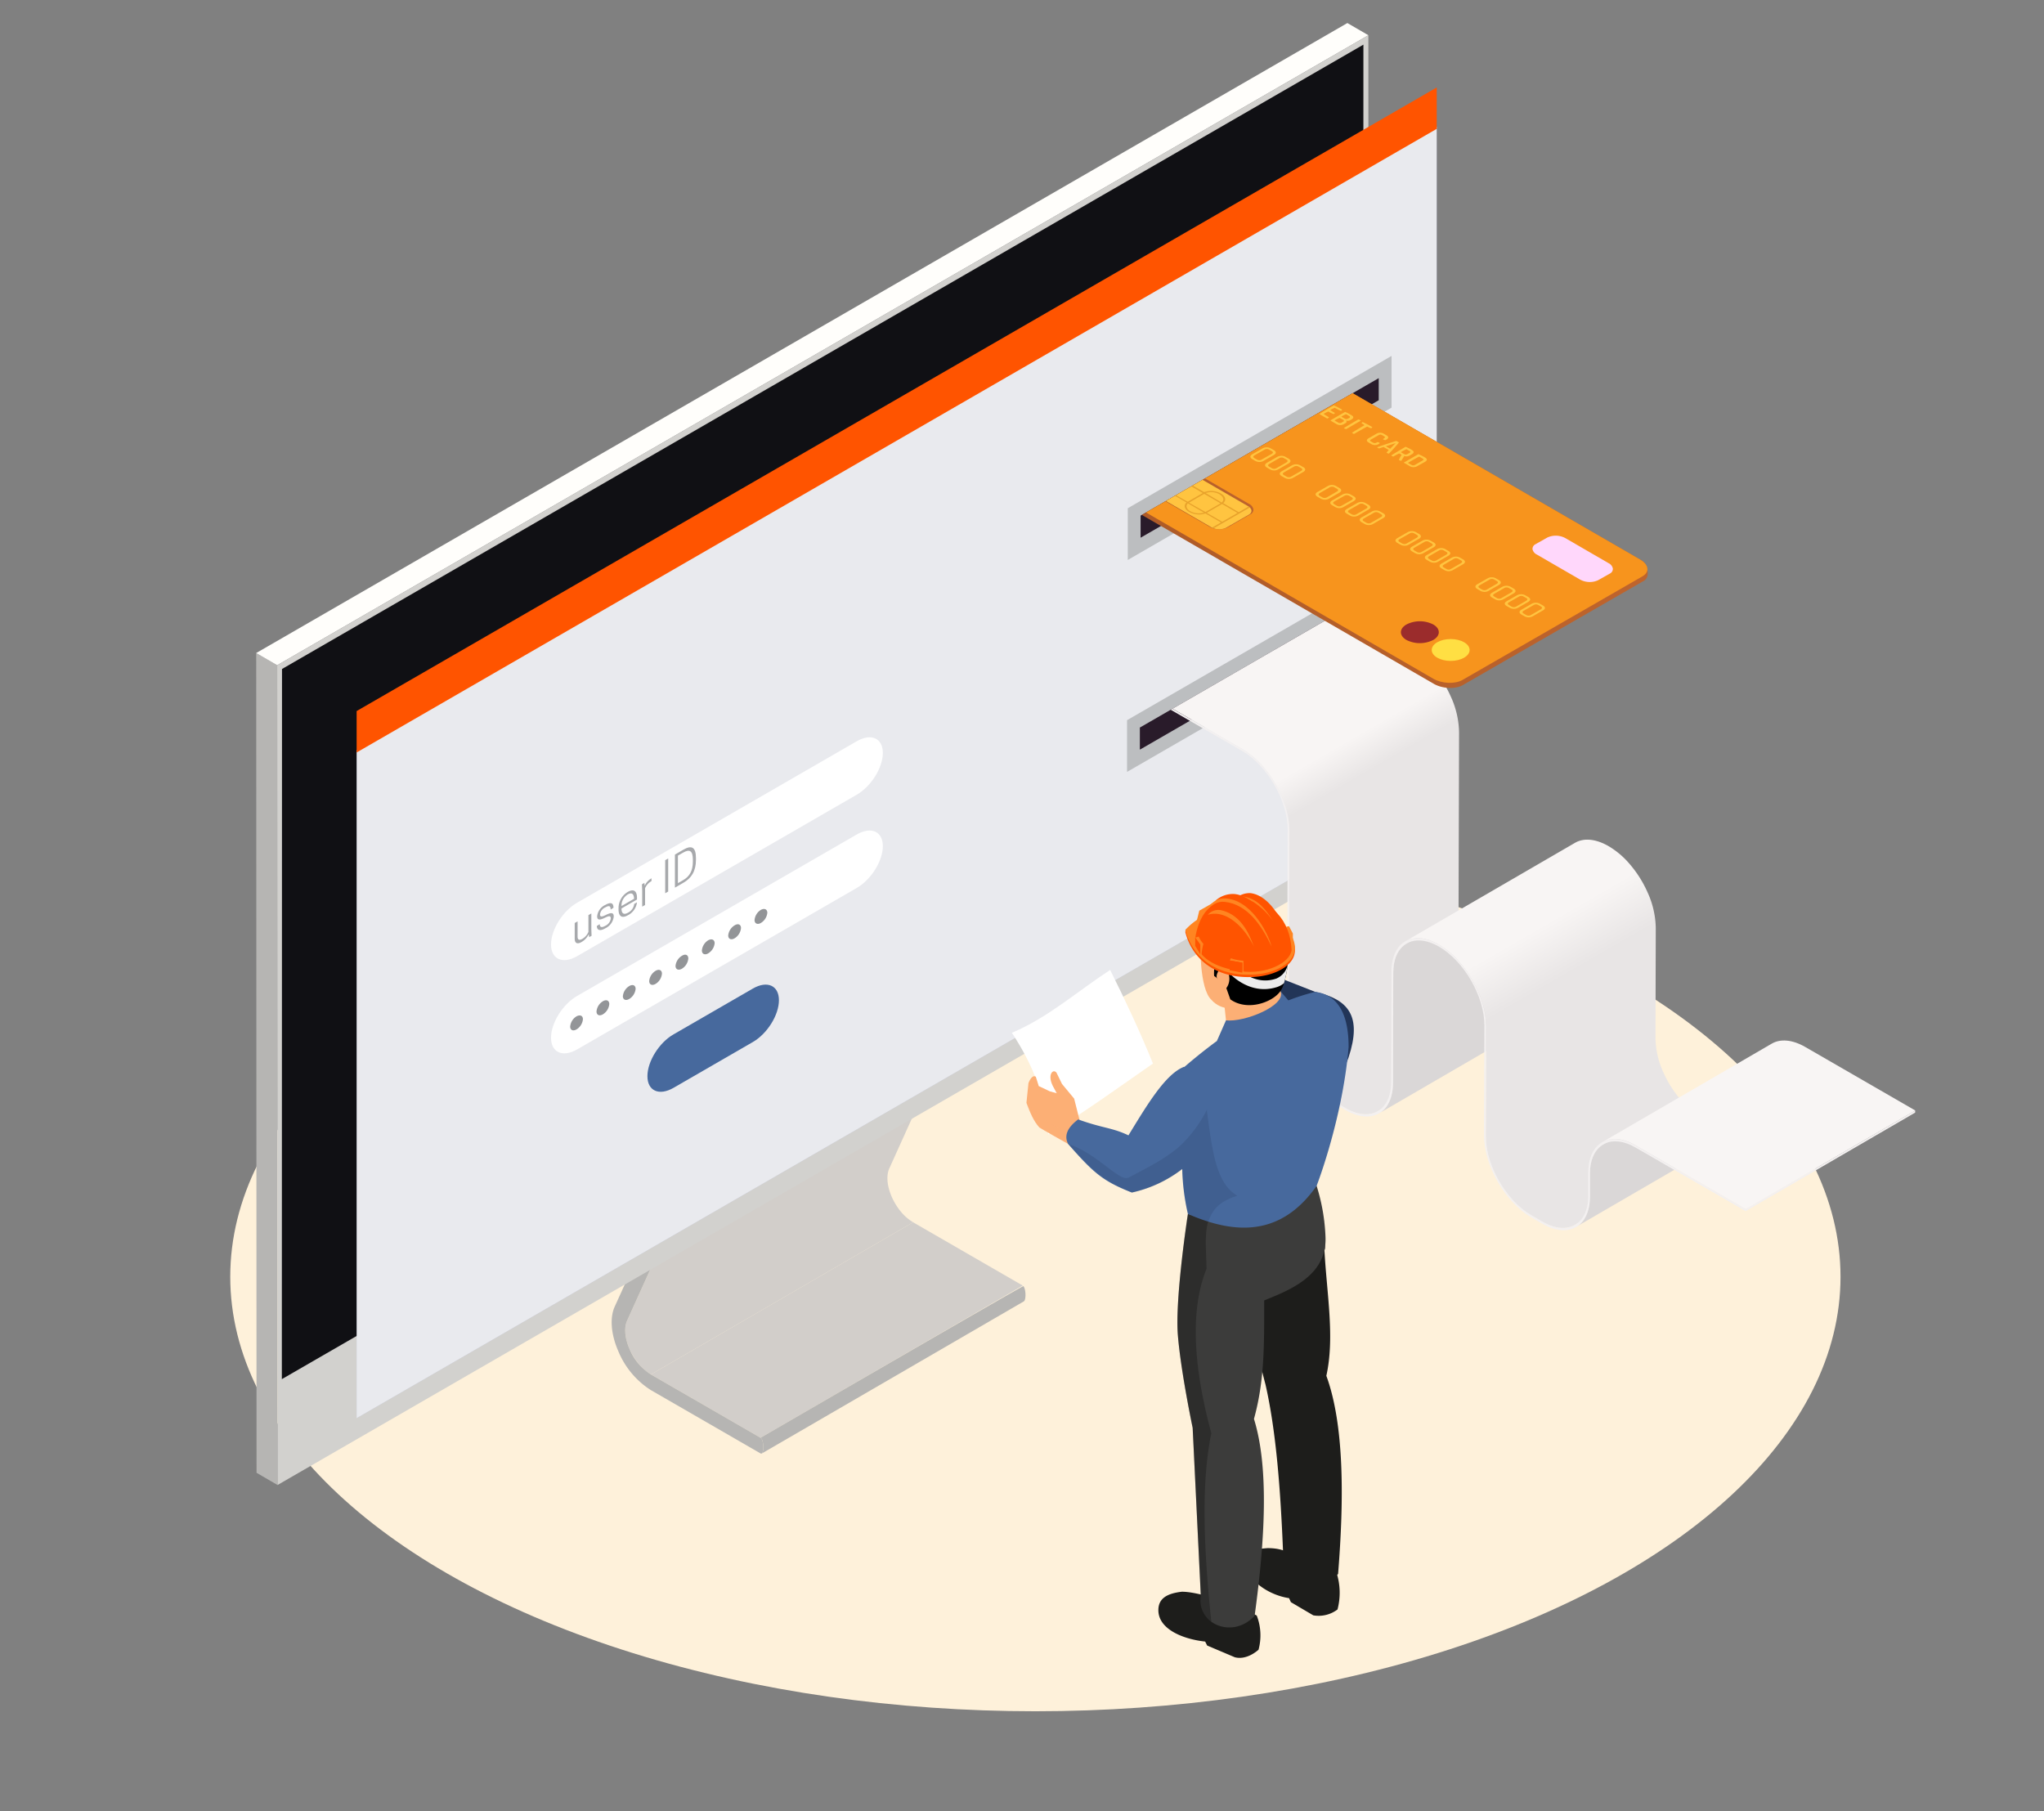 <svg xmlns="http://www.w3.org/2000/svg" xmlns:xlink="http://www.w3.org/1999/xlink" viewBox="0 0 609.42 540.02"><rect x="0" y="0" width="609.42" height="540.02" fill="#808080" stroke="none"/><defs><style>.cls-1{fill:none;}.cls-2{isolation:isolate;}.cls-3{fill:#fef1da;}.cls-4{fill:#d2ceca;}.cls-5{fill:#b6b5b3;}.cls-6{fill:#fffefb;}.cls-7{fill:#d2d1ce;}.cls-8{fill:#101014;}.cls-9{fill:#2280d6;}.cls-10{fill:#788eff;opacity:0.2;}.cls-11{fill:#e9eaee;}.cls-12{fill:#ff5400;}.cls-13,.cls-37{fill:#fff;}.cls-13,.cls-28{mix-blend-mode:screen;}.cls-14{fill:#47699d;}.cls-15{fill:#939598;}.cls-16{fill:#a7a9ac;}.cls-17{fill:#bcbec0;}.cls-18{fill:#291b2a;}.cls-19{clip-path:url(#clip-path);}.cls-20{fill:url(#_ÂÁ_Ï_ÌÌ_È_ËÂÌÚ_306);}.cls-21{fill:#dad7d7;}.cls-22{fill:url(#_ÂÁ_Ï_ÌÌ_È_ËÂÌÚ_306-2);}.cls-23{fill:#f8f5f4;}.cls-24{fill:#f3f0f0;}.cls-25{clip-path:url(#clip-path-2);}.cls-26{fill:url(#_ÂÁ_Ï_ÌÌ_È_ËÂÌÚ_8);}.cls-27{fill:#f7941d;}.cls-29{fill:#ffd7fb;}.cls-30{fill:url(#_ÂÁ_Ï_ÌÌ_È_ËÂÌÚ_8-2);}.cls-31{fill:#ffc440;}.cls-32{opacity:0.6;}.cls-33{fill:#d88c1d;}.cls-34{fill:#9b2c2c;}.cls-35{fill:#ffdf43;}.cls-36,.cls-43{fill:#223558;}.cls-38,.cls-39{fill:#fcaf75;}.cls-39,.cls-42,.cls-43{mix-blend-mode:multiply;}.cls-39{opacity:0.3;}.cls-40{fill:#1d1d1b;}.cls-41{fill:#3c3c3b;}.cls-42{opacity:0.25;}.cls-43{opacity:0.18;}.cls-44{fill:#ededed;}.cls-45{fill:#ff8521;}</style><clipPath id="clip-path"><polygon class="cls-1" points="339.85 216.92 410.85 175.93 641.4 321.29 524.5 398.19 383.38 374.92 339.85 223.51 339.85 216.92"/></clipPath><linearGradient id="_ÂÁ_Ï_ÌÌ_È_ËÂÌÚ_306" x1="384.52" y1="217.95" x2="395.61" y2="237.15" gradientUnits="userSpaceOnUse"><stop offset="0.5" stop-color="#f8f5f4"/><stop offset="1" stop-color="#e8e5e5"/></linearGradient><linearGradient id="_ÂÁ_Ï_ÌÌ_È_ËÂÌÚ_306-2" x1="444.26" y1="265.89" x2="460.68" y2="294.33" xlink:href="#_ÂÁ_Ï_ÌÌ_È_ËÂÌÚ_306"/><clipPath id="clip-path-2"><polygon class="cls-1" points="340.07 153.73 411.07 112.74 508.79 175.82 437.79 216.82 340.07 160.32 340.07 153.73"/></clipPath><linearGradient id="_ÂÁ_Ï_ÌÌ_È_ËÂÌÚ_8" x1="335.72" y1="159.47" x2="491.29" y2="159.47" gradientUnits="userSpaceOnUse"><stop offset="0" stop-color="#ae5b27"/><stop offset="1" stop-color="#be642d"/></linearGradient><linearGradient id="_ÂÁ_Ï_ÌÌ_È_ËÂÌÚ_8-2" x1="345.27" y1="149.59" x2="373.71" y2="149.59" xlink:href="#_ÂÁ_Ï_ÌÌ_È_ËÂÌÚ_8"/></defs><g class="cls-2"><g id="Layer_1" data-name="Layer 1"><ellipse class="cls-3" cx="308.7" cy="380.67" rx="240.05" ry="129.54"/><g id="_4" data-name="4"><g class="cls-2"><polygon class="cls-4" points="272.24 364.42 194.07 409.79 226.76 428.67 304.93 383.29 272.24 364.42"/><path class="cls-5" d="M305.37,383.87a1.77,1.77,0,0,0-.24-.41c-.2-.17-78.37,45.21-78.37,45.21a1.55,1.55,0,0,1,.44.57c.54,1.23.5,3.79-.11,4.14L305.26,388C305.87,387.65,305.91,385.09,305.37,383.87Z"/><path class="cls-4" d="M265.9,356.89c-1.45-3.29-1.73-6.46-.7-8.64l21.25-47-78.17,45.38-21.25,47c-1,2.17-.75,5.35.69,8.61a18.65,18.65,0,0,0,3,4.73,13.64,13.64,0,0,0,3.37,2.82l78.17-45.38a13.63,13.63,0,0,1-3.37-2.81A18.75,18.75,0,0,1,265.9,356.89Z"/><path class="cls-5" d="M226.76,428.67l-32.69-18.88a16.24,16.24,0,0,1-6.34-7.52c-1.45-3.28-1.73-6.46-.7-8.64l21.25-47,.15-.84.13-45.78a4.35,4.35,0,0,0-2-3.53c-1.09-.63-2-.13-2,1.21L204.42,343l-21.18,46.65c-1.48,3.35-1.05,8.3,1.13,13.25a25,25,0,0,0,9.69,11.56l32.69,18.87C227.85,434,227.86,429.3,226.76,428.67Z"/><path class="cls-5" d="M286.38,253a5,5,0,0,0-.75-1.18,4.07,4.07,0,0,0-.94-.78,1.39,1.39,0,0,0-1.38-.14l-78.17,45.38a1.36,1.36,0,0,1,1.38.14,3.83,3.83,0,0,1,.94.78,4.83,4.83,0,0,1,.75,1.18,4,4,0,0,1,.35,1.57l-.13,45.78-.15.84,78.17-45.38.15-.84.13-45.78A4.05,4.05,0,0,0,286.38,253Z"/></g><g id="_1" data-name="1"><polygon class="cls-5" points="82.75 442.75 76.49 439.11 76.39 194.7 82.65 198.33 82.75 442.75"/><polygon class="cls-6" points="82.65 198.33 76.39 194.7 401.72 6.87 407.98 10.5 82.65 198.33"/><polygon class="cls-7" points="407.98 10.5 408.07 254.92 82.75 442.75 82.65 198.33 407.98 10.5"/><polygon class="cls-8" points="84.08 199.46 406.5 13.31 406.45 225.04 84.03 411.19 84.08 199.46"/></g><path class="cls-9" d="M266.67,323.45l-11.47,6.62c-1.57.91-2.85.37-2.85-1.2a5.92,5.92,0,0,1,2.85-4.5l11.47-6.62c1.57-.91,2.85-.37,2.85,1.2A5.92,5.92,0,0,1,266.67,323.45Z"/><polygon class="cls-10" points="428.36 236.89 106.33 422.81 106.33 223.72 428.36 37.79 428.36 236.89"/><polygon class="cls-11" points="428.36 236.89 106.33 422.81 106.33 223.72 428.36 37.79 428.36 236.89"/><polygon class="cls-12" points="428.36 38.42 106.33 224.35 106.33 212 428.36 26.08 428.36 38.42"/><path class="cls-13" d="M255.44,236.94l-83.37,48.14c-4.3,2.47-7.78.92-7.78-3.48s3.48-10,7.78-12.46L255.44,221c4.3-2.48,7.78-.92,7.78,3.48S259.74,234.46,255.44,236.94Z"/><path class="cls-13" d="M255.44,264.74l-83.37,48.14c-4.3,2.47-7.78.92-7.78-3.48s3.48-10,7.78-12.46l83.37-48.14c4.3-2.48,7.78-.92,7.78,3.48S259.74,262.26,255.44,264.74Z"/><path class="cls-14" d="M224.46,310.68l-23.65,13.66c-4.3,2.47-7.78.92-7.78-3.48s3.48-10,7.78-12.46l23.65-13.66c4.3-2.48,7.78-.92,7.78,3.48S228.76,308.2,224.46,310.68Z"/><path class="cls-15" d="M173.8,303.91a4,4,0,0,1-1.9,3c-1.05.61-1.9.23-1.9-.85a4,4,0,0,1,1.9-3.05C173,302.45,173.8,302.83,173.8,303.91Z"/><path class="cls-15" d="M181.66,299.37a4,4,0,0,1-1.91,3.05c-1.05.61-1.9.22-1.9-.85a4,4,0,0,1,1.9-3.05C180.8,297.91,181.66,298.29,181.66,299.37Z"/><path class="cls-15" d="M189.51,294.84a4,4,0,0,1-1.9,3c-1.05.61-1.9.23-1.9-.85a4,4,0,0,1,1.9-3C188.66,293.38,189.51,293.76,189.51,294.84Z"/><path class="cls-15" d="M197.36,290.3a4,4,0,0,1-1.9,3.05c-1.05.61-1.9.22-1.9-.85a4,4,0,0,1,1.9-3.05C196.51,288.84,197.36,289.23,197.36,290.3Z"/><path class="cls-15" d="M205.22,285.77a4,4,0,0,1-1.9,3.05c-1.06.6-1.91.22-1.91-.86a4,4,0,0,1,1.91-3C204.37,284.31,205.22,284.69,205.22,285.77Z"/><path class="cls-15" d="M213.07,281.23a4,4,0,0,1-1.9,3c-1,.61-1.9.23-1.9-.85a4,4,0,0,1,1.9-3.05C212.22,279.77,213.07,280.16,213.07,281.23Z"/><path class="cls-15" d="M220.93,276.7a4,4,0,0,1-1.91,3.05c-1.05.6-1.9.22-1.9-.86a4,4,0,0,1,1.9-3C220.07,275.24,220.93,275.62,220.93,276.7Z"/><path class="cls-15" d="M228.78,272.16a4,4,0,0,1-1.9,3c-1,.61-1.91.23-1.91-.85a4,4,0,0,1,1.91-3.05C227.93,270.71,228.78,271.09,228.78,272.16Z"/><path class="cls-16" d="M172.21,274.7v4.56c0,1,.56,1.16,1.42.66a4.35,4.35,0,0,0,1.81-2.08v-5l.87-.5v4.8l.07,1.85-.71.42-.14-.86a5.25,5.25,0,0,1-2.18,2.33c-1.31.76-2,.25-2-1v-4.69Z"/><path class="cls-16" d="M182.1,273.86c0-.91-.52-.83-1.79-.21-1.76.87-2.27.53-2.27-.47a4.21,4.21,0,0,1,2.43-3.38c1.79-1,2.44-.48,2.44.84a8,8,0,0,1-.85.54c0-1-.37-1.34-1.59-.64a2.64,2.64,0,0,0-1.57,2.07c0,.69.32.89,1.74.18,1.64-.81,2.35-.73,2.35.49a4.39,4.39,0,0,1-2.52,3.49c-1.85,1.07-2.52.34-2.52-.68a8.36,8.36,0,0,1,.87-.55c0,.73.35,1.23,1.65.49A2.78,2.78,0,0,0,182.1,273.86Z"/><path class="cls-16" d="M185.3,270.86c0,1.45.64,2,1.94,1.26a3.36,3.36,0,0,0,1.85-2.62l.83-.47a5,5,0,0,1-2.68,3.83c-2,1.14-2.82.14-2.82-1.72v-.28a5.62,5.62,0,0,1,2.76-4.94c1.91-1.1,2.74-.09,2.74,1.77v.5Zm0-.73,3.75-2.16c-.05-1.43-.63-2-1.88-1.3A3.9,3.9,0,0,0,185.3,270.13Z"/><path class="cls-16" d="M194.24,261.86v.84a4.41,4.41,0,0,0-1.91,2.12v5l-.86.49v-4.8l-.08-1.85.72-.42.12.82a4.64,4.64,0,0,1,1.83-2.08A.91.91,0,0,1,194.24,261.86Z"/><path class="cls-16" d="M199.22,265.81l-.89.51v-9.86l.89-.51Z"/><path class="cls-16" d="M203.77,263.18l-2.54,1.47v-9.86l2.54-1.47c2.34-1.35,3.73-.89,3.73,2.53v.5C207.5,259.77,206.11,261.83,203.77,263.18Zm-.07-.78c1.85-1.07,2.88-2.71,2.88-5.52v-.51c0-2.8-1-3.25-2.88-2.18l-1.58.91v8.21Z"/><g id="Axonometric_Cube" data-name="Axonometric Cube"><polygon id="Cube_face_-_right" data-name="Cube face - right" class="cls-17" points="414.67 184.73 336.03 230.14 336.03 214.72 414.67 169.31 414.67 184.73"/><polygon class="cls-18" points="339.85 216.92 410.85 175.93 410.85 182.52 339.85 223.51 339.85 216.92"/></g><g class="cls-19"><g class="cls-2"><path class="cls-20" d="M451.72,301l-3.32-1.92a23.85,23.85,0,0,1-5.91-5,32.89,32.89,0,0,1-5.28-8.3,25.52,25.52,0,0,1-2.35-10.17l.16-57.3a26.5,26.5,0,0,0-2.44-10.58,34.12,34.12,0,0,0-5.47-8.61,24.8,24.8,0,0,0-6.16-5.18l-25.33-14.63-50.54,29.37,25.33,14.63a24.76,24.76,0,0,1,6.15,5.18A34.05,34.05,0,0,1,382,237.1a26.57,26.57,0,0,1,2.44,10.58l-.16,57.3a25.52,25.52,0,0,0,2.35,10.17,32.71,32.71,0,0,0,5.28,8.3,23.67,23.67,0,0,0,5.91,5l3.32,1.92c3.76,2.17,7.18,2.37,9.65.93l50.54-29.37C458.9,303.34,455.48,303.15,451.72,301Z"/><path class="cls-21" d="M419.4,281.31c-2.44,1.42-4,4.43-4,8.7l-.09,32.88c0,4.44-1.59,7.57-4.12,9.05l50.54-29.37c2.53-1.48,4.11-4.61,4.12-9.05l.09-32.88c0-4.27,1.53-7.28,4-8.7Z"/><path class="cls-22" d="M510.44,334.88,507.12,333a23.67,23.67,0,0,1-5.91-5,32.71,32.71,0,0,1-5.28-8.3,25.52,25.52,0,0,1-2.35-10.17l.09-32.88a26.57,26.57,0,0,0-2.44-10.58,34.12,34.12,0,0,0-5.47-8.61,24.8,24.8,0,0,0-6.16-5.18c-3.92-2.26-7.47-2.47-10-1L419,280.65c2.57-1.49,6.12-1.28,10,1a24.76,24.76,0,0,1,6.15,5.18,34.33,34.33,0,0,1,5.48,8.61A26.57,26.57,0,0,1,443.13,306L443,338.88a25.52,25.52,0,0,0,2.35,10.17,32.71,32.71,0,0,0,5.28,8.3,23.67,23.67,0,0,0,5.91,5l3.32,1.92c3.76,2.17,7.18,2.37,9.65.93l50.54-29.37C517.62,337.25,514.2,337.05,510.44,334.88Z"/><path class="cls-21" d="M478.05,341.21c-2.44,1.42-4,4.43-4,8.7l0,6.88c0,4.44-1.59,7.57-4.13,9l50.55-29.37c2.53-1.48,4.11-4.61,4.12-9.05l0-6.88c0-4.27,1.53-7.28,4-8.7Z"/><path class="cls-23" d="M538.25,312.16c-3.92-2.26-7.47-2.47-10-1l-50.54,29.37c2.56-1.49,6.12-1.28,10,1l32.81,18.94,50.54-29.37Z"/><path class="cls-24" d="M520.52,360.47l-32.81-18.94c-7.79-4.49-14.14-.87-14.17,8.07l0,6.88c0,8.6-6.15,12.09-13.62,7.77l-3.32-1.92C449.1,358,443,347.48,443,338.88l.09-32.88c0-8.94-6.29-19.88-14.07-24.37s-14.14-.87-14.16,8.07l-.1,32.88c0,8.59-6.14,12.09-13.62,7.77l-3.32-1.92c-7.48-4.32-13.57-14.86-13.54-23.45l.16-57.3c0-8.94-6.29-19.88-14.07-24.37l-25.33-14.63v.62l25.34,14.62c7.51,4.34,13.56,14.86,13.54,23.45l-.17,57.3c0,8.95,6.29,19.88,14.08,24.37l3.32,1.92c7.78,4.49,14.13.87,14.16-8.07l.09-32.88c0-8.59,6.15-12.08,13.63-7.77s13.56,14.86,13.54,23.45l-.1,32.88c0,8.95,6.29,19.88,14.07,24.38l3.32,1.91c7.79,4.5,14.14.88,14.17-8.07l0-6.88c0-8.59,6.15-12.08,13.62-7.77l32.82,18.95,50.54-29.37v-.62Z"/></g></g><g id="Axonometric_Cube-2" data-name="Axonometric Cube"><polygon id="Cube_face_-_right-2" data-name="Cube face - right" class="cls-17" points="414.89 121.54 336.25 166.95 336.25 151.53 414.89 106.12 414.89 121.54"/><polygon class="cls-18" points="340.07 153.73 411.07 112.74 411.07 119.33 340.07 160.32 340.07 153.73"/></g><g class="cls-25"><path class="cls-26" d="M335.86,149.29a3.58,3.58,0,0,0,2.1,2.8l89.51,51.78c2.57,1.49,6.47,1.66,8.7.37l53.62-30.88a2.47,2.47,0,0,0,1.48-2.39c0-.51-.06-.95-.13-1.55a3.75,3.75,0,0,0-2.09-2.57l-89.51-51.79c-2.57-1.49-6.47-1.65-8.7-.36l-53.62,30.87a2.63,2.63,0,0,0-1.49,2A14,14,0,0,0,335.86,149.29Z"/><path class="cls-27" d="M399.54,115.06l89.51,51.79c2.57,1.49,2.85,3.74.61,5l-53.61,30.87c-2.23,1.29-6.13,1.13-8.71-.36l-89.5-51.79c-2.58-1.49-2.85-3.74-.62-5l53.62-30.87C393.07,113.41,397,113.57,399.54,115.06Z"/><g class="cls-28"><path class="cls-29" d="M479.57,167.89a2.31,2.31,0,0,1,1.3,1.6A1.54,1.54,0,0,1,480,171l-3.55,2a6,6,0,0,1-5.38-.22l-12.84-7.43a2.35,2.35,0,0,1-1.31-1.6,1.56,1.56,0,0,1,.92-1.51l3.55-2a6,6,0,0,1,5.38.23Z"/></g><path class="cls-30" d="M372.4,150.24a2.31,2.31,0,0,1,1.3,1.6,1.53,1.53,0,0,1-.92,1.51l-6.8,3.92a6,6,0,0,1-5.39-.23l-14-8.1a2.35,2.35,0,0,1-1.31-1.6,1.56,1.56,0,0,1,.92-1.51l6.81-3.92a6,6,0,0,1,5.38.23Z"/><path class="cls-31" d="M347.1,149.07l14,8.1a4.92,4.92,0,0,0,4.44.19l6.81-3.92c1.14-.66,1-1.81-.31-2.57l-14-8.1a4.92,4.92,0,0,0-4.44-.18l-6.81,3.92C345.65,147.16,345.79,148.31,347.1,149.07Z"/><g class="cls-32"><path class="cls-33" d="M357.56,142.54a4.72,4.72,0,0,0-.53-.18l-10.64,6.13a1.78,1.78,0,0,0,.31.3l2.65-1.52,4.42,2.55c-.93.81-.65,2,.76,2.81a6.16,6.16,0,0,0,4.86.45l4.65,2.69-2.67,1.53a4.25,4.25,0,0,0,.49.21l10.76-6.2a2.53,2.53,0,0,0-.35-.28l-2.94,1.69L364.69,150c1-.81.76-2-.68-2.87a6.17,6.17,0,0,0-5-.4l-4.4-2.55Zm2.31,10.32,4.49-2.59,4.6,2.66-4.55,2.63-4.61-2.67Zm-5-.44c-1.17-.68-1.43-1.66-.7-2.35l4.78,2.76A5.32,5.32,0,0,1,354.89,152.42Zm8.75-5c1.22.7,1.44,1.73.63,2.42L359.46,147A5.25,5.25,0,0,1,363.64,147.38Zm-4.58-.18,4.88,2.83-4.49,2.58c-.07,0-4.94-2.78-4.94-2.78Zm-.42-.24-4.49,2.59c-.06,0-4.44-2.49-4.44-2.49l4.56-2.63Z"/></g><path class="cls-34" d="M427.33,190.8a8.85,8.85,0,0,1-8,0c-2.2-1.28-2.2-3.34,0-4.61a8.79,8.79,0,0,1,8,0C429.53,187.46,429.53,189.52,427.33,190.8Z"/><ellipse class="cls-35" cx="432.52" cy="193.79" rx="5.65" ry="3.26"/><path class="cls-31" d="M457.91,179.7a2.44,2.44,0,0,0-1.27.34l-3,1.72c-.4.23-.6.48-.59.74s.2.5.58.73l.86.49a2.43,2.43,0,0,0,1.26.34,2.53,2.53,0,0,0,1.28-.34l3-1.72c.4-.23.59-.48.59-.74s-.19-.5-.58-.73l-.86-.49A2.43,2.43,0,0,0,457.91,179.7Zm-.68.71a1.37,1.37,0,0,1,1.47,0l.7.4c.48.28.47.56,0,.85l-2.93,1.69a1.37,1.37,0,0,1-1.46,0l-.71-.41c-.48-.27-.47-.56,0-.85Z"/><path class="cls-31" d="M453.52,177.17a2.49,2.49,0,0,0-1.27.34l-3,1.72c-.4.23-.6.48-.6.74s.2.5.59.73l.86.49a2.43,2.43,0,0,0,1.26.34,2.56,2.56,0,0,0,1.28-.34l3-1.73c.39-.22.59-.47.59-.73s-.19-.5-.58-.73l-.86-.5A2.53,2.53,0,0,0,453.52,177.17Zm-.67.71a1.35,1.35,0,0,1,1.46,0l.71.4c.48.28.46.56,0,.85l-2.94,1.69a1.37,1.37,0,0,1-1.46,0l-.7-.41c-.48-.28-.47-.56,0-.85Z"/><path class="cls-31" d="M449.14,174.64a2.47,2.47,0,0,0-1.27.34l-3,1.72c-.4.23-.6.48-.6.74s.2.5.59.73l.86.49A2.43,2.43,0,0,0,447,179a2.49,2.49,0,0,0,1.27-.34l3-1.73c.39-.22.59-.47.59-.73s-.2-.5-.59-.73l-.86-.5A2.5,2.5,0,0,0,449.14,174.64Zm-.68.71a1.37,1.37,0,0,1,1.47,0l.71.4c.47.28.46.56,0,.85l-2.93,1.69a1.37,1.37,0,0,1-1.46,0l-.71-.41c-.48-.28-.47-.56,0-.85Z"/><path class="cls-31" d="M444.76,172.11a2.44,2.44,0,0,0-1.27.34l-3,1.72c-.4.23-.6.48-.59.74s.2.5.59.72l.85.5a2.51,2.51,0,0,0,2.54,0l3-1.72c.4-.22.59-.47.59-.73s-.19-.51-.58-.73l-.86-.5A2.52,2.52,0,0,0,444.76,172.11Zm-.68.71a1.37,1.37,0,0,1,1.47,0l.7.4c.48.28.47.56,0,.85l-2.93,1.69a1.37,1.37,0,0,1-1.46,0l-.71-.41c-.48-.28-.47-.56,0-.85Z"/><path class="cls-31" d="M434.08,165.94a2.6,2.6,0,0,0-1.27.34l-3,1.73c-.4.23-.6.47-.6.73s.2.51.59.73l.86.5a2.53,2.53,0,0,0,1.26.34,2.51,2.51,0,0,0,1.27-.35l3-1.72c.39-.23.59-.47.59-.73s-.19-.51-.58-.73l-.86-.5A2.57,2.57,0,0,0,434.08,165.94Zm-.68.72a1.37,1.37,0,0,1,1.47,0l.71.41c.47.27.46.55,0,.84l-2.93,1.7a1.37,1.37,0,0,1-1.46,0l-.7-.4c-.48-.28-.48-.56,0-.85Z"/><path class="cls-31" d="M429.7,163.41a2.57,2.57,0,0,0-1.27.34l-3,1.73c-.41.23-.6.47-.6.73s.2.51.59.73l.86.5a2.64,2.64,0,0,0,1.26.34,2.51,2.51,0,0,0,1.27-.35l3-1.72c.4-.23.6-.47.6-.74s-.2-.5-.59-.72l-.86-.5A2.43,2.43,0,0,0,429.7,163.41Zm-.68.72a1.37,1.37,0,0,1,1.47,0l.71.41c.47.27.46.55,0,.84l-2.93,1.69a1.35,1.35,0,0,1-1.46,0l-.71-.4c-.48-.28-.47-.56,0-.85Z"/><path class="cls-31" d="M425.32,160.88a2.5,2.5,0,0,0-1.28.34l-3,1.73c-.4.23-.6.47-.6.73s.2.5.59.73l.86.5a2.64,2.64,0,0,0,1.26.34,2.54,2.54,0,0,0,1.28-.35l3-1.72c.4-.23.59-.47.59-.74s-.19-.5-.58-.72l-.86-.5A2.43,2.43,0,0,0,425.32,160.88Zm-.68.72a1.37,1.37,0,0,1,1.47,0l.7.41q.72.4,0,.84l-2.93,1.69a1.35,1.35,0,0,1-1.46,0l-.71-.4c-.48-.28-.47-.56,0-.85Z"/><path class="cls-31" d="M420.93,158.35a2.49,2.49,0,0,0-1.27.34l-3,1.72c-.4.24-.6.48-.6.74s.2.5.59.73l.86.49a2.43,2.43,0,0,0,1.26.34,2.46,2.46,0,0,0,1.28-.34l3-1.72c.39-.23.59-.48.59-.74s-.19-.5-.58-.73l-.86-.49A2.47,2.47,0,0,0,420.93,158.35Zm-.68.71a1.39,1.39,0,0,1,1.47,0l.71.41c.47.27.46.55,0,.84L419.46,162a1.35,1.35,0,0,1-1.46,0l-.7-.4c-.48-.28-.48-.57,0-.85Z"/><path class="cls-31" d="M410.26,152.19a2.47,2.47,0,0,0-1.27.34l-3,1.72c-.4.23-.6.48-.59.74s.2.5.59.73l.86.49a2.4,2.4,0,0,0,1.25.34,2.53,2.53,0,0,0,1.28-.34l3-1.72c.4-.23.6-.48.6-.74s-.2-.5-.59-.73l-.86-.49A2.43,2.43,0,0,0,410.26,152.19Zm-.68.71a1.37,1.37,0,0,1,1.47,0l.7.4c.48.28.47.56,0,.85l-2.93,1.69a1.37,1.37,0,0,1-1.46,0l-.71-.41c-.48-.27-.47-.56,0-.85Z"/><path class="cls-31" d="M405.88,149.66a2.5,2.5,0,0,0-1.28.34l-3,1.72c-.4.23-.6.48-.6.74s.2.5.59.72l.86.5a2.43,2.43,0,0,0,1.26.34,2.53,2.53,0,0,0,1.28-.34l3-1.73c.4-.22.59-.47.59-.73s-.19-.5-.58-.73l-.86-.5A2.52,2.52,0,0,0,405.88,149.66Zm-.68.71a1.37,1.37,0,0,1,1.47,0l.7.4c.48.28.46.56,0,.85l-2.93,1.69a1.39,1.39,0,0,1-1.47,0l-.7-.41c-.48-.28-.47-.56,0-.85Z"/><path class="cls-31" d="M401.49,147.13a2.47,2.47,0,0,0-1.27.34l-3,1.72c-.4.23-.6.48-.6.74s.2.5.59.72l.86.5a2.43,2.43,0,0,0,1.26.34,2.49,2.49,0,0,0,1.27-.34l3-1.73c.39-.23.59-.47.59-.73s-.2-.51-.59-.73l-.86-.5A2.5,2.5,0,0,0,401.49,147.13Zm-.68.71a1.37,1.37,0,0,1,1.47,0l.71.4c.47.28.46.56,0,.85L400,150.77a1.37,1.37,0,0,1-1.46,0l-.7-.41c-.49-.28-.48-.56,0-.85Z"/><path class="cls-31" d="M397.11,144.59a2.48,2.48,0,0,0-1.27.35l-3,1.72c-.4.23-.6.48-.59.74s.2.5.59.72l.85.5A2.53,2.53,0,0,0,395,149a2.44,2.44,0,0,0,1.28-.35l3-1.72c.4-.23.6-.47.6-.73s-.2-.51-.59-.73l-.86-.5A2.53,2.53,0,0,0,397.11,144.59Zm-.68.72a1.39,1.39,0,0,1,1.47,0l.7.41q.72.42,0,.84l-2.93,1.7a1.37,1.37,0,0,1-1.46,0l-.71-.41c-.48-.28-.47-.56,0-.85Z"/><path class="cls-31" d="M386.43,138.43a2.6,2.6,0,0,0-1.27.34l-3,1.73c-.4.23-.6.47-.6.73s.2.51.59.73l.86.5a2.64,2.64,0,0,0,1.26.34,2.57,2.57,0,0,0,1.28-.35l3-1.72c.39-.23.59-.47.59-.74s-.19-.5-.58-.72l-.86-.5A2.44,2.44,0,0,0,386.43,138.43Zm-.68.72a1.37,1.37,0,0,1,1.47,0l.71.41c.48.27.46.55,0,.84L385,142.07a1.35,1.35,0,0,1-1.46,0l-.7-.4c-.48-.28-.47-.56,0-.85Z"/><path class="cls-31" d="M382.05,135.9a2.57,2.57,0,0,0-1.27.34l-3,1.72c-.41.24-.6.48-.6.74s.2.5.59.73l.86.5a2.64,2.64,0,0,0,1.26.34,2.51,2.51,0,0,0,1.27-.35l3-1.72c.4-.23.6-.47.6-.74s-.2-.5-.59-.73l-.86-.49A2.43,2.43,0,0,0,382.05,135.9Zm-.68.72a1.37,1.37,0,0,1,1.47,0l.71.41c.47.27.46.55,0,.84l-2.93,1.69a1.35,1.35,0,0,1-1.46,0l-.71-.4c-.48-.28-.47-.56,0-.85Z"/><path class="cls-31" d="M377.67,133.37a2.5,2.5,0,0,0-1.28.34l-3,1.72c-.4.24-.6.48-.59.74s.19.5.58.73l.86.5a2.52,2.52,0,0,0,1.26.33,2.43,2.43,0,0,0,1.28-.34l3-1.72c.4-.23.59-.47.59-.74s-.19-.5-.58-.73l-.86-.49A2.43,2.43,0,0,0,377.67,133.37Zm-.68.71a1.39,1.39,0,0,1,1.47,0l.7.41q.72.41,0,.84L376.2,137a1.35,1.35,0,0,1-1.46,0l-.71-.4c-.48-.28-.47-.57,0-.85Z"/><path class="cls-31" d="M372,131.18l-3,1.72c-.4.24-.6.48-.6.74s.2.5.59.73l.86.49a2.54,2.54,0,0,0,2.54,0l3-1.72c.39-.23.59-.48.59-.74s-.19-.5-.58-.73l-.86-.49a2.44,2.44,0,0,0-1.27-.34A2.49,2.49,0,0,0,372,131.18Zm.59.37a1.39,1.39,0,0,1,1.47,0l.71.41c.48.27.46.55,0,.84l-2.94,1.69a1.35,1.35,0,0,1-1.46,0l-.7-.41c-.48-.27-.47-.56,0-.84Z"/><path class="cls-31" d="M389.5,121.07l4.28-2.47a15.38,15.38,0,0,1,2,1c.35.2.52.41.52.63s-.16.43-.51.63l-2.34,1.36a2.22,2.22,0,0,1-1.09.29,2.17,2.17,0,0,1-1.1-.3l-1.72-1C389.42,121.17,389.42,121.12,389.5,121.07Zm1.23.17,1,.57a1,1,0,0,0,1,0l2.28-1.32c.35-.2.36-.4,0-.59l-1-.57c-.15,0-3.33,1.83-3.33,1.83S390.68,121.21,390.73,121.24Z"/><path class="cls-31" d="M395.65,124.76l-2.25-1.29c0-.14,4.28-2.61,4.28-2.61a23.69,23.69,0,0,1,2.49,1.29c0,.14-.37.35-.37.35a13.6,13.6,0,0,1-1.84-.93,11.05,11.05,0,0,0-1.34.68,13.45,13.45,0,0,0,1.37.87c0,.15-.35.35-.35.35a10,10,0,0,1-1.6-.78,10.24,10.24,0,0,0-1.41.71,17.14,17.14,0,0,0,1.61,1c0,.13-.36.34-.36.34A.19.19,0,0,1,395.65,124.76Z"/><path class="cls-31" d="M396.77,125.28l4.28-2.48a14,14,0,0,1,1.91,1c.34.2.52.41.52.62s-.16.43-.5.63l-.35.2a1.68,1.68,0,0,1-1.36.12.42.42,0,0,1,.21.4c0,.15-.14.29-.37.42l-.45.26a2.12,2.12,0,0,1-2.16,0l-1.73-1C396.69,125.37,396.69,125.32,396.77,125.28Zm3.23-1,.92.52a1,1,0,0,0,1,0l.33-.18c.33-.2.33-.39,0-.59l-.92-.54a11.19,11.19,0,0,0-1.35.69Q399.92,124.25,400,124.29Zm-2,1.16,1,.56a1,1,0,0,0,1,0l.44-.26c.33-.19.32-.39-.05-.61l-1-.55a12.86,12.86,0,0,0-1.45.75Q397.92,125.41,398,125.45Z"/><path class="cls-31" d="M405.65,125.46l-4.28,2.47a2,2,0,0,1-.68-.26c0-.13,4.28-2.61,4.28-2.61a2,2,0,0,1,.68.26C405.73,125.37,405.73,125.41,405.65,125.46Z"/><path class="cls-31" d="M403.55,129.33l-.45-.26c0-.14,3.73-2.3,3.73-2.3a5.71,5.71,0,0,0-.89-.59c0-.14.35-.35.35-.35a32.25,32.25,0,0,1,2.86,1.51c0,.14-.35.35-.35.35a4.91,4.91,0,0,1-1.13-.51c-.15,0-3.88,2.15-3.88,2.15A.26.26,0,0,1,403.55,129.33Z"/><path class="cls-31" d="M408.87,132.4l-.82-.47c-.34-.2-.52-.41-.51-.63s.17-.43.51-.63l2.34-1.35a2.13,2.13,0,0,1,2.18,0l.82.47c.34.2.51.4.51.63s-.17.43-.51.63l-.34.19a2.08,2.08,0,0,1-.7-.25c0-.15.32-.33.32-.33.35-.2.35-.39,0-.59l-.61-.35a.94.94,0,0,0-1,0l-2.29,1.32c-.34.2-.35.39,0,.59l.61.35a1,1,0,0,0,1,0l.31-.17a1.82,1.82,0,0,1,.68.25c0,.14-.33.34-.33.34a2.15,2.15,0,0,1-1.09.29A2.1,2.1,0,0,1,408.87,132.4Z"/><path class="cls-31" d="M411.07,133.67l-.5-.29c.05-.11,5.55-1.88,5.55-1.88a.37.37,0,0,1,.29,0l.7.41a44.66,44.66,0,0,1-3,3.34,1.87,1.87,0,0,1-.69-.26c0-.14.64-.82.64-.82l-1.55-.9-1.18.38A.3.3,0,0,1,411.07,133.67Zm5-1.55-2.87.94,1.28.73,1.62-1.66Z"/><path class="cls-31" d="M415.24,136.08l-.44-.26c0-.13,4.28-2.61,4.28-2.61a13.6,13.6,0,0,1,1.88.95c.35.2.52.41.52.64s-.17.43-.52.63l-.59.34a2,2,0,0,1-1.68.2s-.9,1.42-.9,1.42a1.53,1.53,0,0,1-.66-.22c-.1-.2.76-1.57.76-1.57l-.71-.41a17.61,17.61,0,0,0-1.7.89A.25.25,0,0,1,415.24,136.08Zm2.5-1.21.89.51a1,1,0,0,0,1,0l.59-.34q.53-.3,0-.6l-.89-.51a14.38,14.38,0,0,0-1.63.85C417.68,134.81,417.69,134.84,417.74,134.87Z"/><path class="cls-31" d="M418.61,137.88l4.28-2.47a14.92,14.92,0,0,1,2,1c.34.2.51.41.52.63s-.17.43-.51.63L422.52,139a2.2,2.2,0,0,1-1.09.29,2.13,2.13,0,0,1-1.09-.3l-1.73-1C418.53,138,418.53,137.93,418.61,137.88Zm1.24.17,1,.57a1,1,0,0,0,1,0l2.29-1.32c.35-.2.35-.4,0-.59l-1-.57c-.15,0-3.32,1.83-3.32,1.83S419.8,138,419.85,138.05Z"/></g></g><path class="cls-36" d="M374.7,288.89l17.44,6.84c9.95,2.25,14,7.23,9.95,19.5-4.17,12.51-22.55,17.26-22.55,17.26l-6.41-12.36Z"/><path class="cls-37" d="M331,289.2c4.58,9.17,8.9,18.4,12.76,27.89-10.35,7.19-20.47,14.54-31.23,21.11-1.07-11.79-4.39-20.41-10.84-30.28C312.45,303.43,321.33,295.45,331,289.2Z"/><path class="cls-38" d="M322.22,335.33l-2.35,5.85-.16.38-.73-.23c-.53-.28-8.92-5-9.08-5.19-1.81-1.92-2.79-4.6-3.86-7.37l.6-5.87s1-2.69,2.19-1.87l.87,2.78,3.31,1.57,2.06.57-1.21-2.25c-1.68-3.49.22-5.15,1.15-3.86l1.62,3.33,3.63,4.38Z"/><path class="cls-39" d="M306,328.77l4.33,4c3.35,3.15,6.53,4.52,9.5,3.6v4.83l-.16.38-.73-.23c-.53-.28-8.92-5-9.08-5.19A25.16,25.16,0,0,1,306,328.77Z"/><path class="cls-40" d="M345.37,480.06c0-3.64,2.81-5,7-5.49,3.63,0,8.53,1.63,15,3.11l7.33,4a16.41,16.41,0,0,1,.53,10.19c-2.06,1.78-4.67,2.88-7.09,2.23l-8.23-3.49-.59-1.18C352.68,488.71,345.36,485.73,345.37,480.06Z"/><path class="cls-40" d="M371.3,465.36c0-3,2.66-3.49,6.63-3.79,7.17,0,7.48,3.59,14.08,3.43l6.49,3.94a19.55,19.55,0,0,1,.28,10.92,9.31,9.31,0,0,1-7.22,1.75l-6.67-3.92-.56-1.21C378.07,475.55,371.3,470.9,371.3,465.36Z"/><path class="cls-40" d="M394.8,364l-23.9,10a82.42,82.42,0,0,0,.47,11.18c1.51,11,5.95,27.66,5.95,27.66,3.21,14.15,4.49,31.71,5.24,50.23.12,6.66,10,12.5,16.39,6.2,1.82-22.59,1.82-44.54-3.5-59.08,2.55-11.47.14-24.28-.57-37.5C395.5,372.41,394.13,364.26,394.8,364Z"/><path class="cls-41" d="M376.92,387.72c0,13.2.13,23.87-3.05,35.33,4.51,14.52,3.29,36.12.2,58.69-3.9,4.26-9.45,4.31-12.92,1.77a7.81,7.81,0,0,1-3.12-7.66l-2.44-50.16s-3.51-16.62-4.41-27.62,3-36.14,3-36.14a44.74,44.74,0,0,0,6.41,1.25c14.22,1.8,27.3-3.28,31.36-11.41q.31.9.6,1.8a57.72,57.72,0,0,1,2.65,15.26C395.66,380.44,384.28,384.72,376.92,387.72Z"/><path class="cls-14" d="M351.06,319.88a144.36,144.36,0,0,1,1.28,21.17c0,2.56.06,5.05.14,7.5a66.34,66.34,0,0,0,1.69,13.38,54.44,54.44,0,0,0,6.06,2.29c12.29,3.87,23.46,2,32.32-10.66,2-5.23,8-23,9.54-41.39,0-8.43-2.37-15.5-9.95-16.44-12.78,3.07-25.81,11-39,22.36Z"/><path class="cls-38" d="M364.73,296.64l1.21,11.51c7.45,0,19.1-5.22,17.63-9.18l-3.91-7.51Z"/><path class="cls-38" d="M361.18,298.09c2.95,3.37,7.41,2.91,11.95,1.71,6.63-3.06,11.4-7.6,10.75-16.23.53-6.27-2.31-12.83-13-12.49-6.79.22-12.59,2.69-13,9.95C357.89,281,357.53,294.75,361.18,298.09Z"/><path class="cls-14" d="M365.53,304.21l-2.71,6.15c12.73-1.43,24.15-6.21,21.3-12.09l-2.32-2.7C383.57,299.8,371,304.86,365.53,304.21Z"/><path d="M383.94,287.62a34.8,34.8,0,0,1-1.11,5.51,8,8,0,0,1-1.07,2.37c-2.3,3.32-9.86,6.11-14.94,2.45l-1.51-4.26s-2.95-2.55-3.25-2.65.21-5.74.21-5.74a10.29,10.29,0,0,1-4.35-6.05c-.71-5.69,4.54-10.61,13-10.24s12.51,5.74,13.31,11.27A44.17,44.17,0,0,1,383.94,287.62Z"/><path class="cls-38" d="M363,291.87c-.81-.91.44-3,1.35-3.32,1.28-.42,2,1.43,2.11,2.43a4.69,4.69,0,0,1-.75,3.52c-.87,1.28-2.23,0-2.66-1C362.72,292.75,363.49,292.44,363,291.87Z"/><path class="cls-14" d="M360.6,337.23a44.31,44.31,0,0,1-1.15,4.53,42.44,42.44,0,0,1-7,6.79,37.91,37.91,0,0,1-15,7c-8.74-3.43-11.5-5.93-19-14.49-1.14-2.27-.49-4.68,3-7.31,7.45,2.69,10,2.38,15,4.75,5.47-8.94,11-18.28,16.56-20.43C360.16,321.62,362.37,328.19,360.6,337.23Z"/><path class="cls-42" d="M351.18,398.07c.89,11,4.41,27.61,4.41,27.61L358,475.85a7.86,7.86,0,0,0,3.16,7.67c-2.19-21.1-3.16-40.89,0-56.21-4.72-17.37-6.87-35.57-1.44-49-.07-5.36-.64-10.2.49-14.1a54.44,54.44,0,0,1-6.06-2.29S350.3,387.08,351.18,398.07Z"/><path class="cls-43" d="M318.55,341.09c6.76,7.28,9.63,10.68,19,14.47a37.57,37.57,0,0,0,15-7,66.34,66.34,0,0,0,1.69,13.38,54.44,54.44,0,0,0,6.06,2.29,6.25,6.25,0,0,1,.35-1c1.16-3,3.55-5.28,8.27-6.72-5.2-3-6.91-10-8.25-19.23q-.44-3-.86-6.37a38.83,38.83,0,0,1-7.4,10.18c-3.94,3.75-8.7,6.23-15.9,10C333.66,352.45,327.33,344,318.55,341.09Z"/><path class="cls-44" d="M383.94,287.62a34.8,34.8,0,0,1-1.11,5.51,6.3,6.3,0,0,1-2.13,1.17c-8.48,2.68-14.45-4.48-14.45-4.48l1.63-2.43s5.2,6.89,12.63,4.38A5.8,5.8,0,0,0,383.94,287.62Z"/><path class="cls-12" d="M353.41,277.94c2.15,8.33,9.52,14.13,20.87,13.3,6.4-.47,12.68-3.82,11.71-9-1-5.44-7.6-11.15-15-10.55l-9,.85a38.33,38.33,0,0,0-8.52,4.71Z"/><path class="cls-45" d="M353.41,277.24c2.15,8.33,9.52,14.12,20.87,13.29,6.4-.46,12.68-3.82,11.71-9-1-5.45-7.6-11.15-15-10.55l-9,.84A19.42,19.42,0,0,0,353.41,277.24Z"/><polygon class="cls-45" points="357.11 277.69 356.2 277.01 357.57 271.51 362.37 268.78 362.37 270.93 357.11 277.69"/><polygon class="cls-45" points="383.49 276.3 384.32 276.15 385.47 278.33 385.47 281.24 384.91 281.36 383.93 278.33 383.49 276.3"/><path class="cls-12" d="M356.35,279.72c.88-5.7,4-12.92,14.15-12.07,8.6.72,14.16,6.6,14.59,15.63-.54,3.92-7.68,7.29-15,6.31C362.16,288.54,356.69,285.38,356.35,279.72Z"/><path class="cls-12" d="M368.73,267.59a6.31,6.31,0,0,1,4.11-1.31c5.76.75,9.09,8.22,9.09,8.22l-2.19.35Z"/><path class="cls-45" d="M360.11,272.74c5.26-1.61,10.68,3.3,13.76,9.48-1.22-3.14-3.42-9.1-9.33-10.72A4.13,4.13,0,0,0,360.11,272.74Z"/><path class="cls-45" d="M369.92,267.22c4.74.34,7.18,3.54,9.82,7.63a21.73,21.73,0,0,0-5.87-5.82A27.72,27.72,0,0,0,369.92,267.22Z"/><path class="cls-12" d="M362.37,268.54a7.83,7.83,0,0,1,5.54-2c6.18.48,11.23,8.57,12.61,12.06l-2.54.48-7.56-8.9Z"/><path class="cls-45" d="M359.57,271.68c1.29-2.43,3.1-3.82,5.31-3.82,7.94,0,13.07,10.07,14.26,14.36-3.1-6.57-7.33-12.56-13.92-13.33C363,268.63,361.25,269.72,359.57,271.68Z"/><path class="cls-45" d="M367,285.7l-.35.65,3.75.68v3l.33-.33v-3.26A13.6,13.6,0,0,1,367,285.7Z"/><polygon class="cls-12" points="366.64 286.35 366.64 289.29 370.39 290 370.39 287.03 366.64 286.35"/><path class="cls-45" d="M356.35,279.55l1.52,2.12v2.85h.39a15.76,15.76,0,0,1,.54-3.11,8.9,8.9,0,0,1-1.41-2.17Z"/><polygon class="cls-12" points="357.87 281.67 357.87 284.52 356.35 282 356.35 279.55 357.87 281.67"/></g></g></svg>